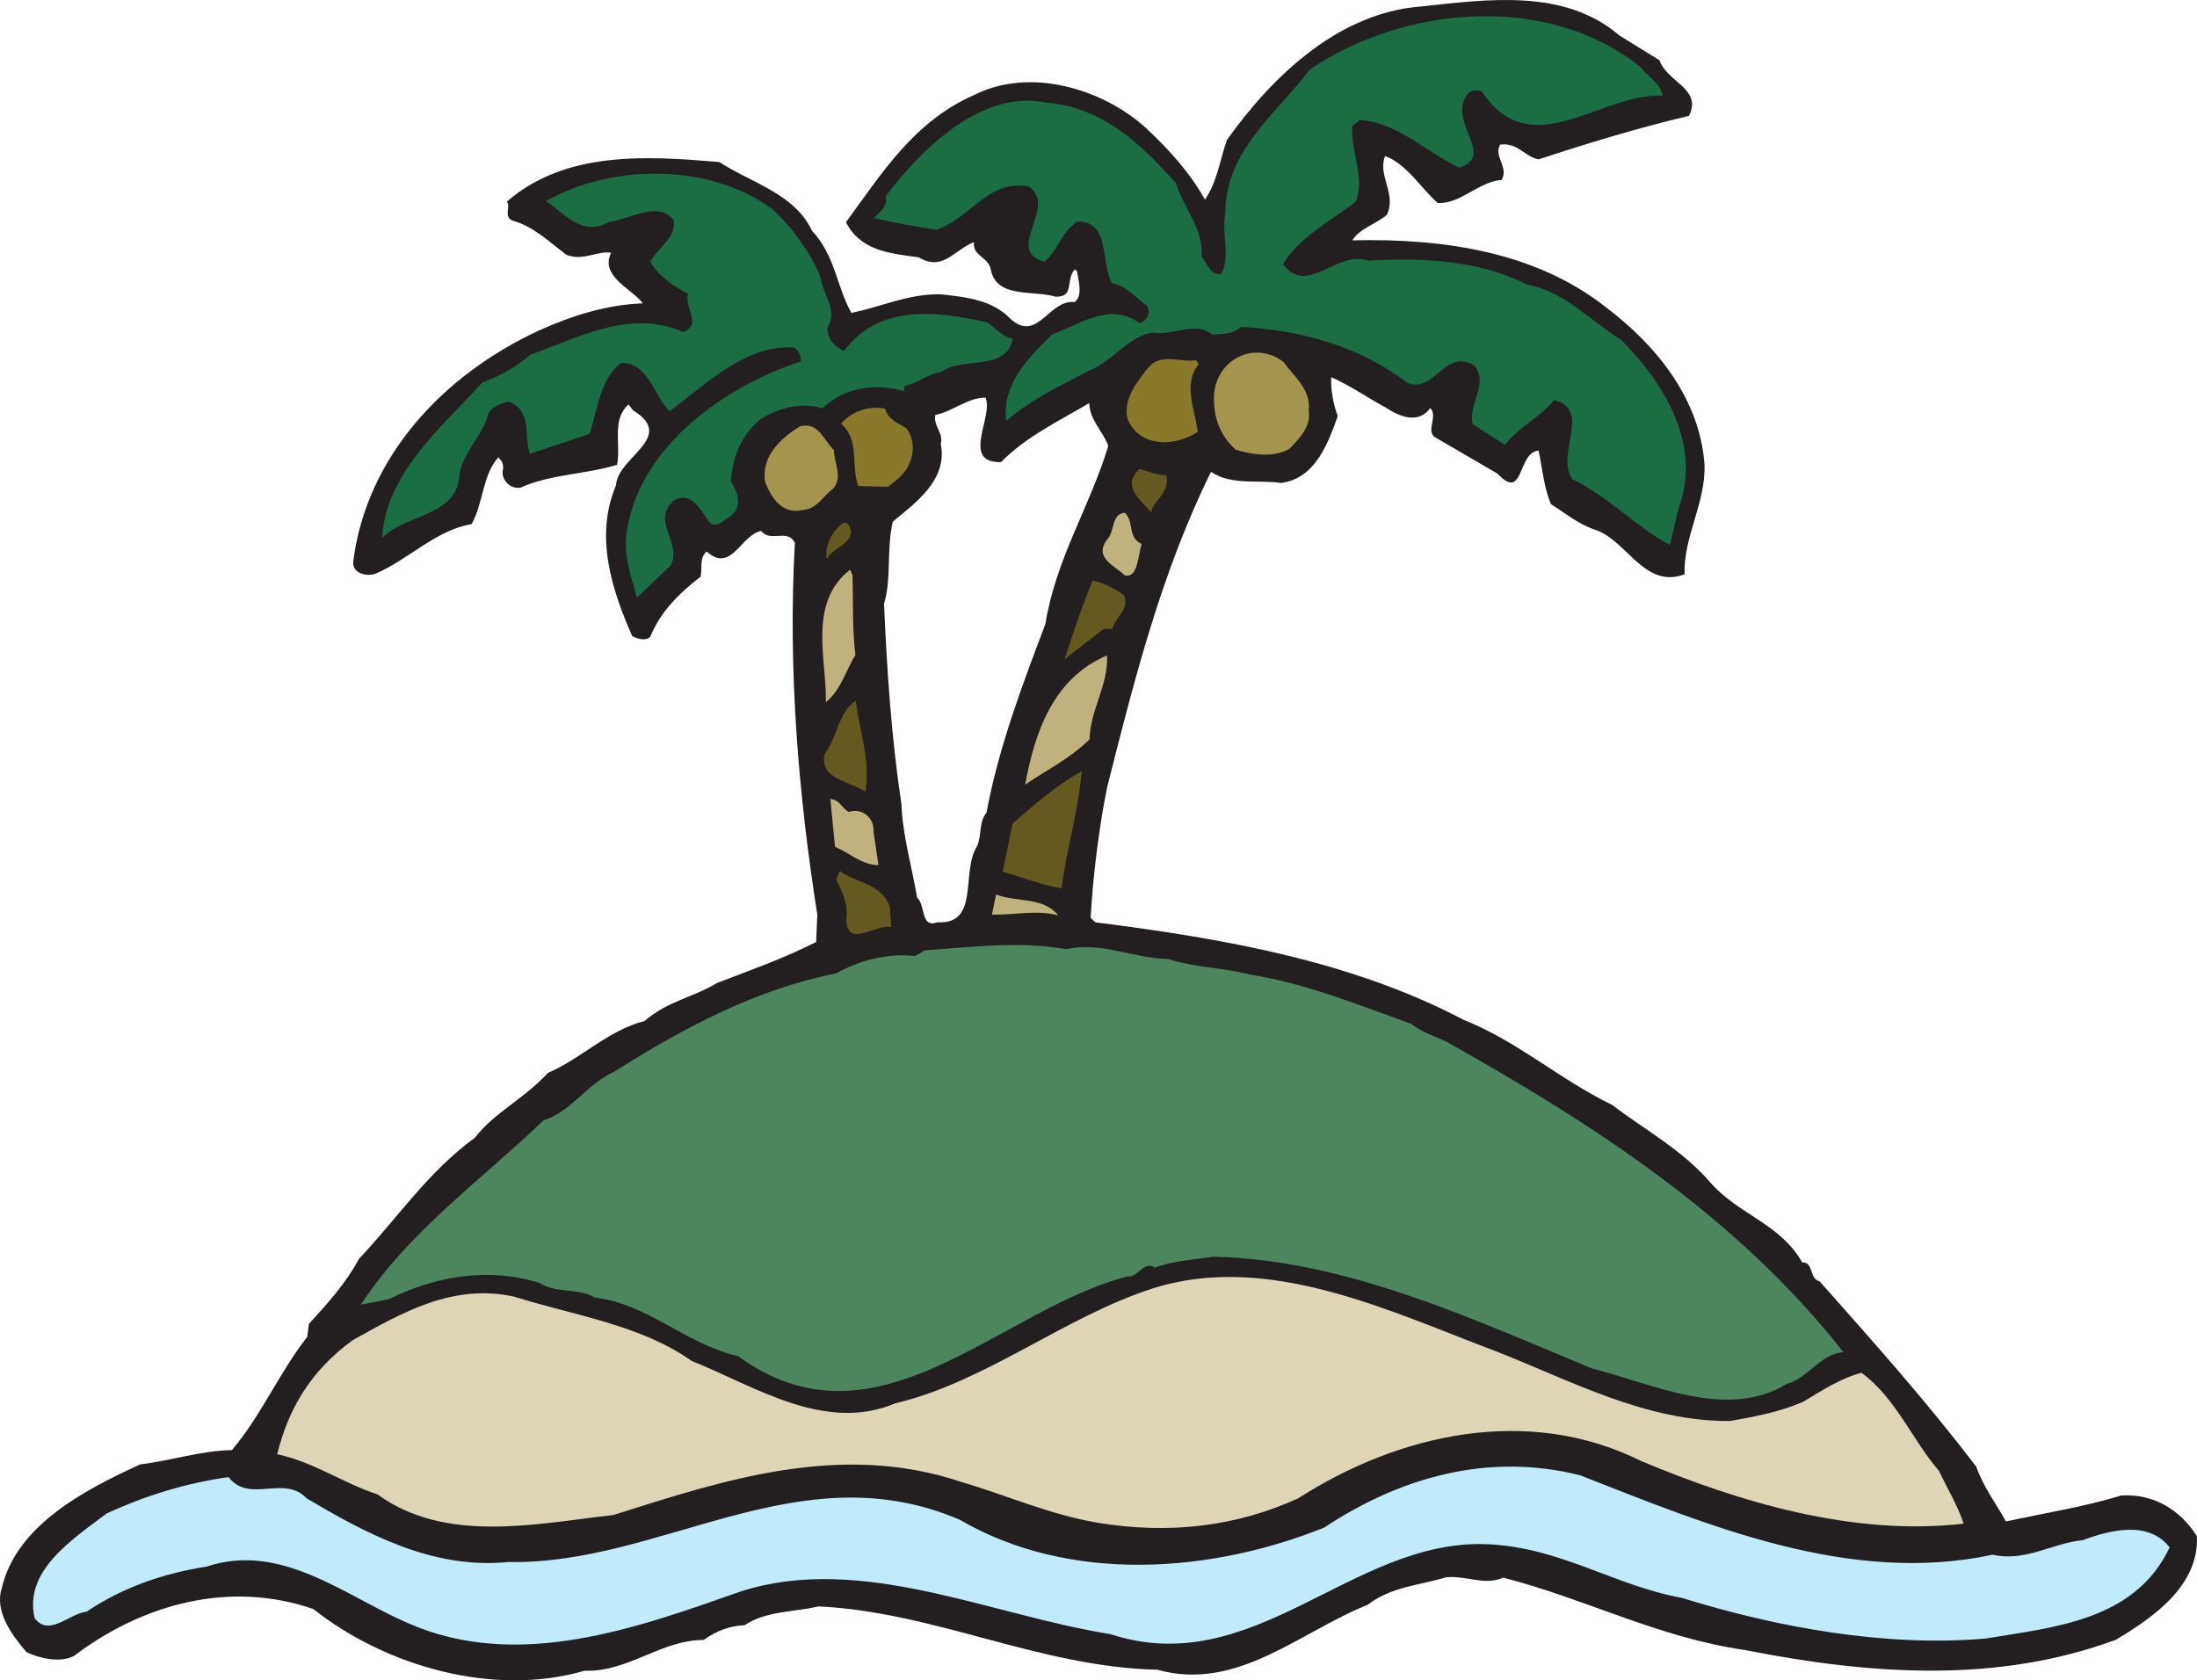 <svg xmlns="http://www.w3.org/2000/svg" width="248.897" height="190.394"><path fill="#231f20" d="M240.314 169.452c-4.222 1.281-8.718 2.008-13.066 2.93-1.125-2.044-2.54-3.864-3.367-6.215-5.86-7.653-11.614-14.079-17.739-20.985-1.254-.332-.593-2.148-1.976-2.148-2.473-4.375-7.18-5.399-10.356-8.996-3.238-3.778-7.53-6.047-11.152-8.836-5.863-2.817-10.75-7.235-16.84-9.645-12.558-6.594-26.832-9.172-41.715-11.05l-.543-.5c.243-4.633.98-10.5 1.868-14.797 3.12-12.391 6.195-24.446 11.765-35.75 2.309 1.586 5.594.878 7.965 1.265 3.953-.539 5.34-4.683 6.398-7.574-.523-1.36-.816-3.125-.742-4.41 2.211.969 4.114 2.332 6.215 3.46 1.438.958 3.645 1.927 5.012.028.91.977-.602 2.688.61 3.36l7.003 4.078c3.047 3.238 2.203-2.399 4.649-2.61.433 2.043.601 4.137 1.394 6.051 1.52.969 3.008 2.195 4.824 2.855 3.75 1.079 5.703 6.852 10.328 5.106-.168-4.168 2.403-8.078 2.258-12.414-.535-7.414-5.386-13.465-11.144-17.82-7.934-6.274-18.36-7.848-28.758-7.606.863-1.36 2.648-1.824 3.902-2.875 1.164-2.36-1.078-4.457-.191-6.676 2.472.914 4.11 3.715 5.976 5.332 2.668.078 4.63-2.441 7.246-2.629.797-1.539-.964-2.628-.187-3.996 2.02-.265 2.762 1.383 4.367 1.672 5.68-1.875 11.336-3.582 17.035-4.933 1.516-3.09-2.46-3.766-3.351-6.297l-4.567-2.824c-6.234-5.364-15.039-4.055-22.48-3.266-9.34.723-16.809 7.898-21.953 15.113-.809 2.317-1.121 4.781-2.492 6.77-1.762-3.16-4.122-5.703-6.668-8.102-4.961-4.512-13.207-6.933-19.485-3.754-6.86 3.024-10.449 8.88-14.515 14.414 1.59 3.137 4.734 3.535 8.222 3.973 2.73 1.64 3.989-.793 6.266-1.715-.133 1.711 1.695 1.598 1.93 3.184.718 3.199 4.64 2.226 7.308 2.992 2.235.11 1.121-2.016 2.207-3.09l.235.203c.199 1.149.675 2.848-.274 3.508-2.89-.363-4.223 4.734-7.316 1.84-1.985-2.063-4.961-2.438-7.95-2.73-3.707-.036-6.75 1.48-10.027 2.105-1.683-3.067-1.851-6.54-4.441-9.285-1.973-4.223-6.914-5.453-10.508-7.805-8.121-.68-17.367-1.328-24.063 4.477.434.66-.382 1.68.594 2.152 2.422.648 4.184 2.426 6.16 3.887 1.895.754 3.52-.508 5.04-.23-1.29 2.69 2.417 4.105 3.597 5.726-4.168.164-8.039 1.402-11.793 3.09-10.828 5.027-19.516 14.296-21.016 26.203-.085 1.37 1.602 1.672 2.508 1.351 3.742-1.597 6.938-5 10.903-5.62 1.332-2.337 1.218-5.548 3.027-7.567.469.406.66.949.496 1.531-.125 1.02.86 2.098 2.012 1.895 3.476-1.547 7.355-1.489 10.949-2.59.461-2.278-.652-5.094 1.297-6.836l.52.672c4.972 3.043-1.794 5.3-1.934 8.48-2.461 5.824-.461 11.863 1.82 17.074.563.332 1.563.63 2.063.09 1.129-2.797 3.203-4.867 5.695-6.797.215-1.012-.156-2.18.703-2.851 2.793 2.511 3.871-1.93 6.168-2.332 1.043 1.343 2.98-.313 3.809 1.343-.786 14.418.39 28.387 2.543 42.137l-.13 3.094c-3.69 1.867-7.488 3.203-11.21 4.633-2.715 1.644-5.617 2.054-8.235 4.32-4.105 1.035-7.191 4.273-10.933 5.875-2.801 3.016-6.004 4.426-8.274 7.336-5.425 3.98-8.746 9.09-13.132 13.723-1.47 2.75-3.579 5.078-5.688 7.402l-.18 1.445c-3.195 4.09-5.175 8.852-8.53 12.832-3.552.07-6.892 1.203-10.4 1.625-6.05 2.782-13.988 6.79-15.675 14.004-.856 2.66 1.14 5.328 2.797 7.266 1.469.703 3.816 1.261 5.39.422 7.832-5.922 17.668-8.57 27.106-5.305 8.168 6.473 20.422 10.004 30.738 6.988 4.899.184 8.649-3.488 13.485-3.484 1.425-1.027 2.968-1.613 4.617-1.664 2.539-1.664 5.539-1.461 8.386-2.137 13.227.633 24.965 6.863 38.407 7.176 9.011 2.52 16.09-4.277 23.82-7.36 2.684-2.082 5.895-2.195 8.86-3.117 2.363-.218 4.37.985 6.476.04 9.371 2.394 17.543 6.792 27.473 8.218 14.582 2.875 28.73 3.711 41.96-1.183 4.301-2.57 9.418-6.157 9.168-11.72-1.867-3-4.917-4.85-8.574-4.62zm-128.55-77.387c-.926 1.18-.493 2.531-1.09 3.84-1.84 2.96.351 8.855-4.453 8.594-1.989.699-1.317-1.895-2.325-2.797-.59-3.531-1.629-6.946-1.773-10.594-1.129-7.484-1.64-15.066-1.973-22.71.863-2.743.262-6.188.996-9.29 2.703-2.25 6.215-4.746 5.434-8.816.332-1.254-.867-2.012-.621-3.278 1.945-.36 3.613-1.96 5.687-1.96.946 2.105-2.836 7.417 1.758 7.308 2.871-2.922 6.64-4.695 10-6.688.02 1.903 1.582 3.223 2.152 4.852-2.082 6.906-5.925 12.727-7.125 20.18-2.59 6.843-5.308 14.015-6.668 21.359"/><path fill="#1b6e44" d="M185.834 7.588c.89 1.149 2.273 1.844 2.523 3.258-7.035-.37-14.914 7.965-20.496-.511-.754-.184-1.457-.098-1.805.632-1.855 3.051 3.383 6.735-.753 8.028-3.75-1.77-6.957-5.114-11.243-5.395l-.863.668c-.207 3 1.504 5.895.387 8.606-2.961 2.214-6.578 4.18-8.238 7.082 2.824 3.636 6.082-1.653 9.64-.426 6.18-.344 12.535-.063 17.977 2.7 4.304.8 7.172 4.1 10.695 6.273 4.91 4.937 9.207 11.96 6.488 19.132l-.953 4.114c-3.726-1.942-7.074-5.559-11.066-7.446-1.965-2.925 2.281-7.832-2.067-8.984-1.543 1.965-4.105 3.11-5.562 5.086l-3.68-2.363c-.453-2.563 1.848-4.348.235-6.625-3.465-1.993-4.461 3.152-7.594 1.98-5.356-4.133-12.113-6.02-18.895-6.36-.894.926-2.172.766-3.222.891-1.957-1.629-4.34.145-6.711-.242-2.625.274-4.649 3.3-7.192 4.277-3.148 1.676-6.445 3.16-9.445 5.72-.527-4.04 2.453-7.118 5.21-9.798 3.071-1.078 6.52-3.754 9.919-1.254.82-.328 1.265-1.132.855-1.964-1.277-.852-2.304-2.278-3.996-2.579-1.347-2.328-.14-7.101-3.957-6.976-1.8 1.238-2.129 3.187-3.683 4.547-4.676-1.281 1.558-6.2-1.778-8.52-4.55-.918-6.586 3.574-10.465 4.899-2.37-.383-4.574-.746-7.09-1.325.692-.69 1.544-1.273 1.352-2.507 3.942-5.207 10.774-12.118 18.18-10.578 6.242.527 10.5 4.433 14.664 9.105.855 2.785 3.148 5.148 2.922 8.316.52.672 1.168 2.395 2.261 1.926 1.036-2.027-.035-4.496.434-6.855.031-7.078 5.625-11.04 9.566-16.246 10.766-7.278 27.016-8.684 37.446-.286"/><path fill="#1b6e44" d="M92.974 31.467c.188 1.922 2.047 3.63.747 5.711.019 1.211.847 2.18 1.921 2.575 4.055-5.45 10.754-4.434 16.215-3.223.957.637 1.692 1.68 2.88 1.832-.735 3.793-5.602 1.969-8.169 3.805-1.402.168-2.672 1.304-4.086 1.558l-.074.598c-3.336-.942-6.77-.422-9.23 1.941-2.582-.758-4.75.008-6.782 1.047-2.3 1.785-3.386 4.238-3.593 7.235.796 1.222 1.37 2.851-.067 3.964-.746.426-1.555 1.364-2.254.754-.988-1.074-1.879-3.605-3.984-2.664-2.969 2.305.855 4.863-.508 7.453l-3.832 3.664c-.644-2.414-1.695-5.05-1.066-7.996 1.714-9.46 11.265-16.027 19.648-18.773-.02-.52-.18-1.32-.84-1.574-5.398-.336-9.754 4.039-14.039 7.214-1.773-1.695-2.406-5.574-5.531-5.453-2.3 1.786-2.645 5.2-3.52 8.024l-6.765 2.258c-.73-1.735.347-4.793-2.364-5.914-.976.222-2.328.656-2.468 1.761-.832 2.489-2.938 4.121-3.207 6.942-.547 4.336-6.13 4.062-8.715 6.761.402-7.293 6.574-12.39 11.387-17.66 1.89-.625 3.847-1.758 5.402-3.117 5.426-1.906 11.285-5.23 17.344-2.562 2.191-.934.004-2.766.547-4.336-1.625-.813-3.454-2.079-4.293-3.653.8-1.543 2.925-2.656 2.664-4.676-1.868-2.308-4.91-.101-7.368.196-2.976 1.695-4.902-.88-7.132-2.371 7.351-4.168 18.441-4.41 25.632.902 2.325 2.106 4.387 4.961 5.5 7.777"/><path fill="#a3944e" d="M145.416 41.022c1.254 1.711 3.144 3.16 2.844 5.543.304 1.68-.993 3.07-2.184 4.3-1.766.99-4.063.7-6.063.102-1.94-1.714-2.683-4.054-2.445-6.617.578-3.902 4.778-5.703 7.848-3.328"/><path fill="#897a2b" d="M135.795 41.276c-1.84 2.273-.387 5.133-.106 7.676-1.773 1.07-3.914 1.578-5.879.726-.976-.468-1.582-1.148-2.058-2.16-.582-2.234 1.054-4.273 2.386-5.918 1.418-1.637 3.606-.496 5.372-.793l.285.469m-33.137 7.223c.895 1.152.953 2.71.36 4.02-.395 1.073-1.352 1.816-2.407 2.632l-3.36-.078c-.921-2.277.22-5.156-1.956-7.07 1.21-1.403 3.02-2.04 4.965-1.707.359 1.253 1.52 1.66 2.398 2.203"/><path fill="#a3944e" d="M94.482 51.01c-.011 1.465 1.078 3.075-.125 4.391-1.136.805-1.754 2.281-3.5 2.406-2.304.489-3.527-1.48-4.172-3.203-.496-2.914 1.844-5.035 3.993-6.32 2.128-.422 2.496 1.437 3.804 2.726"/><path fill="#64591e" d="M132.135 53.858c.433 2.043-1.48 2.84-1.739 4.188-1.199-1.446-3.418-3.024-1.281-4.915 1 .301 1.902.672 3.02.727"/><path fill="#bfb27c" d="M129.342 61.628c-.43 1.328-.41 3.921-1.918 3.558-1.16-1.098-3.551-2.004-1.996-4.05.894-.926.46-2.97 2.023-3.028 1.074 1.086.254 2.797 1.89 3.52"/><path fill="#64591e" d="M96.428 60.24c-.11 1.54-2.223 1.88-2.727 3.11-.371-1.168.387-3.058 1.812-4.09.711-.168.711.524.915.98m30.886 7.18c.742 1.649-1.004 2.465-1.258 3.813l-1.043.043-4.406 3.418c.98-2.984 1.973-6.059 3.2-8.926 1.34.34 2.476.914 3.507 1.653"/><path fill="#bfb27c" d="M96.58 65.182c.101 3.297-.047 5.871.328 9.028-1.086 1.761-1.617 3.941-3.352 5.367.153-4.649-2.125-11.242 2.758-15.031l.266.636m28.832 9.082c.18 3.39-1.887 6.067-1.977 9.512-2.265 2.219-4.84 3.45-7.297 5.129 1.09-5.91 3.16-12.043 9.274-14.64"/><path fill="#64591e" d="M98.06 89.733c-1.656-1.246-5.27-1.355-4.64-4.3 1.449-1.891 1.547-4.731 3.527-6.036.434 3.426 1.66 6.691 1.113 10.336m22.207 10.922c-2.367-.387-4.418-1.246-6.671-1.879l1.12-5.473c2.426-2.113 4.95-4.3 7.833-5.925-.442 4.87-1.711 8.773-2.282 13.277"/><path fill="#bfb27c" d="M96.135 91.995c1.617-.489 2.933.715 2.828 2.258l.558 3.785c-1.98-.078-3.199-1.356-4.922-2.09l-.527-5.422c1.11.14 1.184.926 2.063 1.469"/><path fill="#64591e" d="m100.822 102.78.149 2.266c-1.766-.395-4.981 2.48-5.083-.813.215-1.703-.39-3.074-1.156-4.555l.383-.984c1.902 1.36 4.754 1.375 5.707 4.086"/><path fill="#bfb27c" d="M119.885 103.717c-2.426-.652-5.008-.027-7.508-.082l.46-2.277c2.56.93 5.329.242 7.048 2.36"/><path fill="#4c865e" d="M141.67 110.44c6.101.941 12.347 3.457 18.215 5.578 1.18.93 2.593 1.367 3.898 1.965 16.457 9.246 32.852 19.691 45.059 35.227-2.614.191-4 2.953-6.414 3.597-6.829 4.153-15.118-.004-22.067-1.746-13.55-5.598-27.82-12.32-42.894-12.668-2.204.328-4.551.461-6.637 1.235-1.274-.852-1.871 1.148-3.063.996-14.546 3.695-28.418 20.52-44.164 9.03-5.96-1.358-10.218-5.956-16.265-6.632-1.426-1.043-4.52-.484-6.188-1.644-5.898-1.868-11.918-.727-17.078 1.82l-3.187.633c5.355-8.223 13.421-13.942 20.691-20.887 3.242-1.059 4.832-4.055 7.945-5.477 7.98-5.043 16.13-9.37 25.168-11.168 2.692-1.472 5.649-2.308 8.977-1.976l1.117-.637c5.23-.379 10.676-1.07 16-.14 4.082-.868 7.559 1.039 11.523 1.109 3.243 1.012 5.93.918 9.364 1.785"/><path fill="#ded5b7" d="M196.021 161.01c2.832-.507 5.575-1.023 8.223-2.16 2.148-1.281 4.223-2.66 6.637-3.308 3.879 2.824 5.773 7.64 8.793 11.132.953 2.02 2.097 3.891 2.789 5.965-12.453 1.453-25.442-2.43-36.598-7.12-12.848-6.376-27.437-3.032-38.809 4.26-6.968 3.18-14.601 4.118-22.808 2.74-5.496-.954-10.235-3.106-15.399-4.622-13.761-4.59-27.027-.129-39.351 3.762-8.676.976-18.992 3.304-26.746-2.34-3.899-1.27-7.227-3.676-11.348-4.54 1.25-5.112 3.785-9.46 8.54-12.917 5.671-3.172 11.35-6.434 18.25-4.957 6.898 2.168 14.37 3.195 20.16 7.297 6.992 2.781 15.034 8.203 23.062 4.808 10.242-2.422 19.117-9.77 29.113-13 13.145-4.218 27.055 2.633 38.852 7.063 8.48 3.312 17.043 8.023 26.64 7.937"/><path fill="#bfebfb" d="M245.795 175.327c-3.903 8.316-13.153 9.05-20.828 10.328-11.274 1-23.688-1.262-34.41-4.598-7.77-1.414-13.868-5.812-22.297-6.097-15.235-.454-26.235 15.523-42.497 10.191-13.55-2.145-28.214-9.176-41.804-4.844-11.754 4.133-25.25 9.082-37.696 3.625-7.128-3.058-14.382-9.246-22.859-6.426-4.848.77-9.36 2.274-13.601 5.11-1.926.187-4.258 2.918-5.883.726-1.227-5.34 4.136-8.808 8.148-11.847 4.403-2.035 8.988-3.446 13.824-4.13 2.38 3.063 6.262-.331 8.856 2.415 6.512 3.844 14.183 8.094 22.848 7.203 17.32.367 32.949-12.605 51.14-4.781 12.477 7.273 28.527 6.02 41.274.886 8.668-5.73 18.613-8.535 28.996-5.93 14.324 5.606 30.476 12.485 46.726 9.005 3.781.824 6.73-1.313 10.23-1.649 3.083-1.164 7.454-2.254 9.833.813"/></svg>
